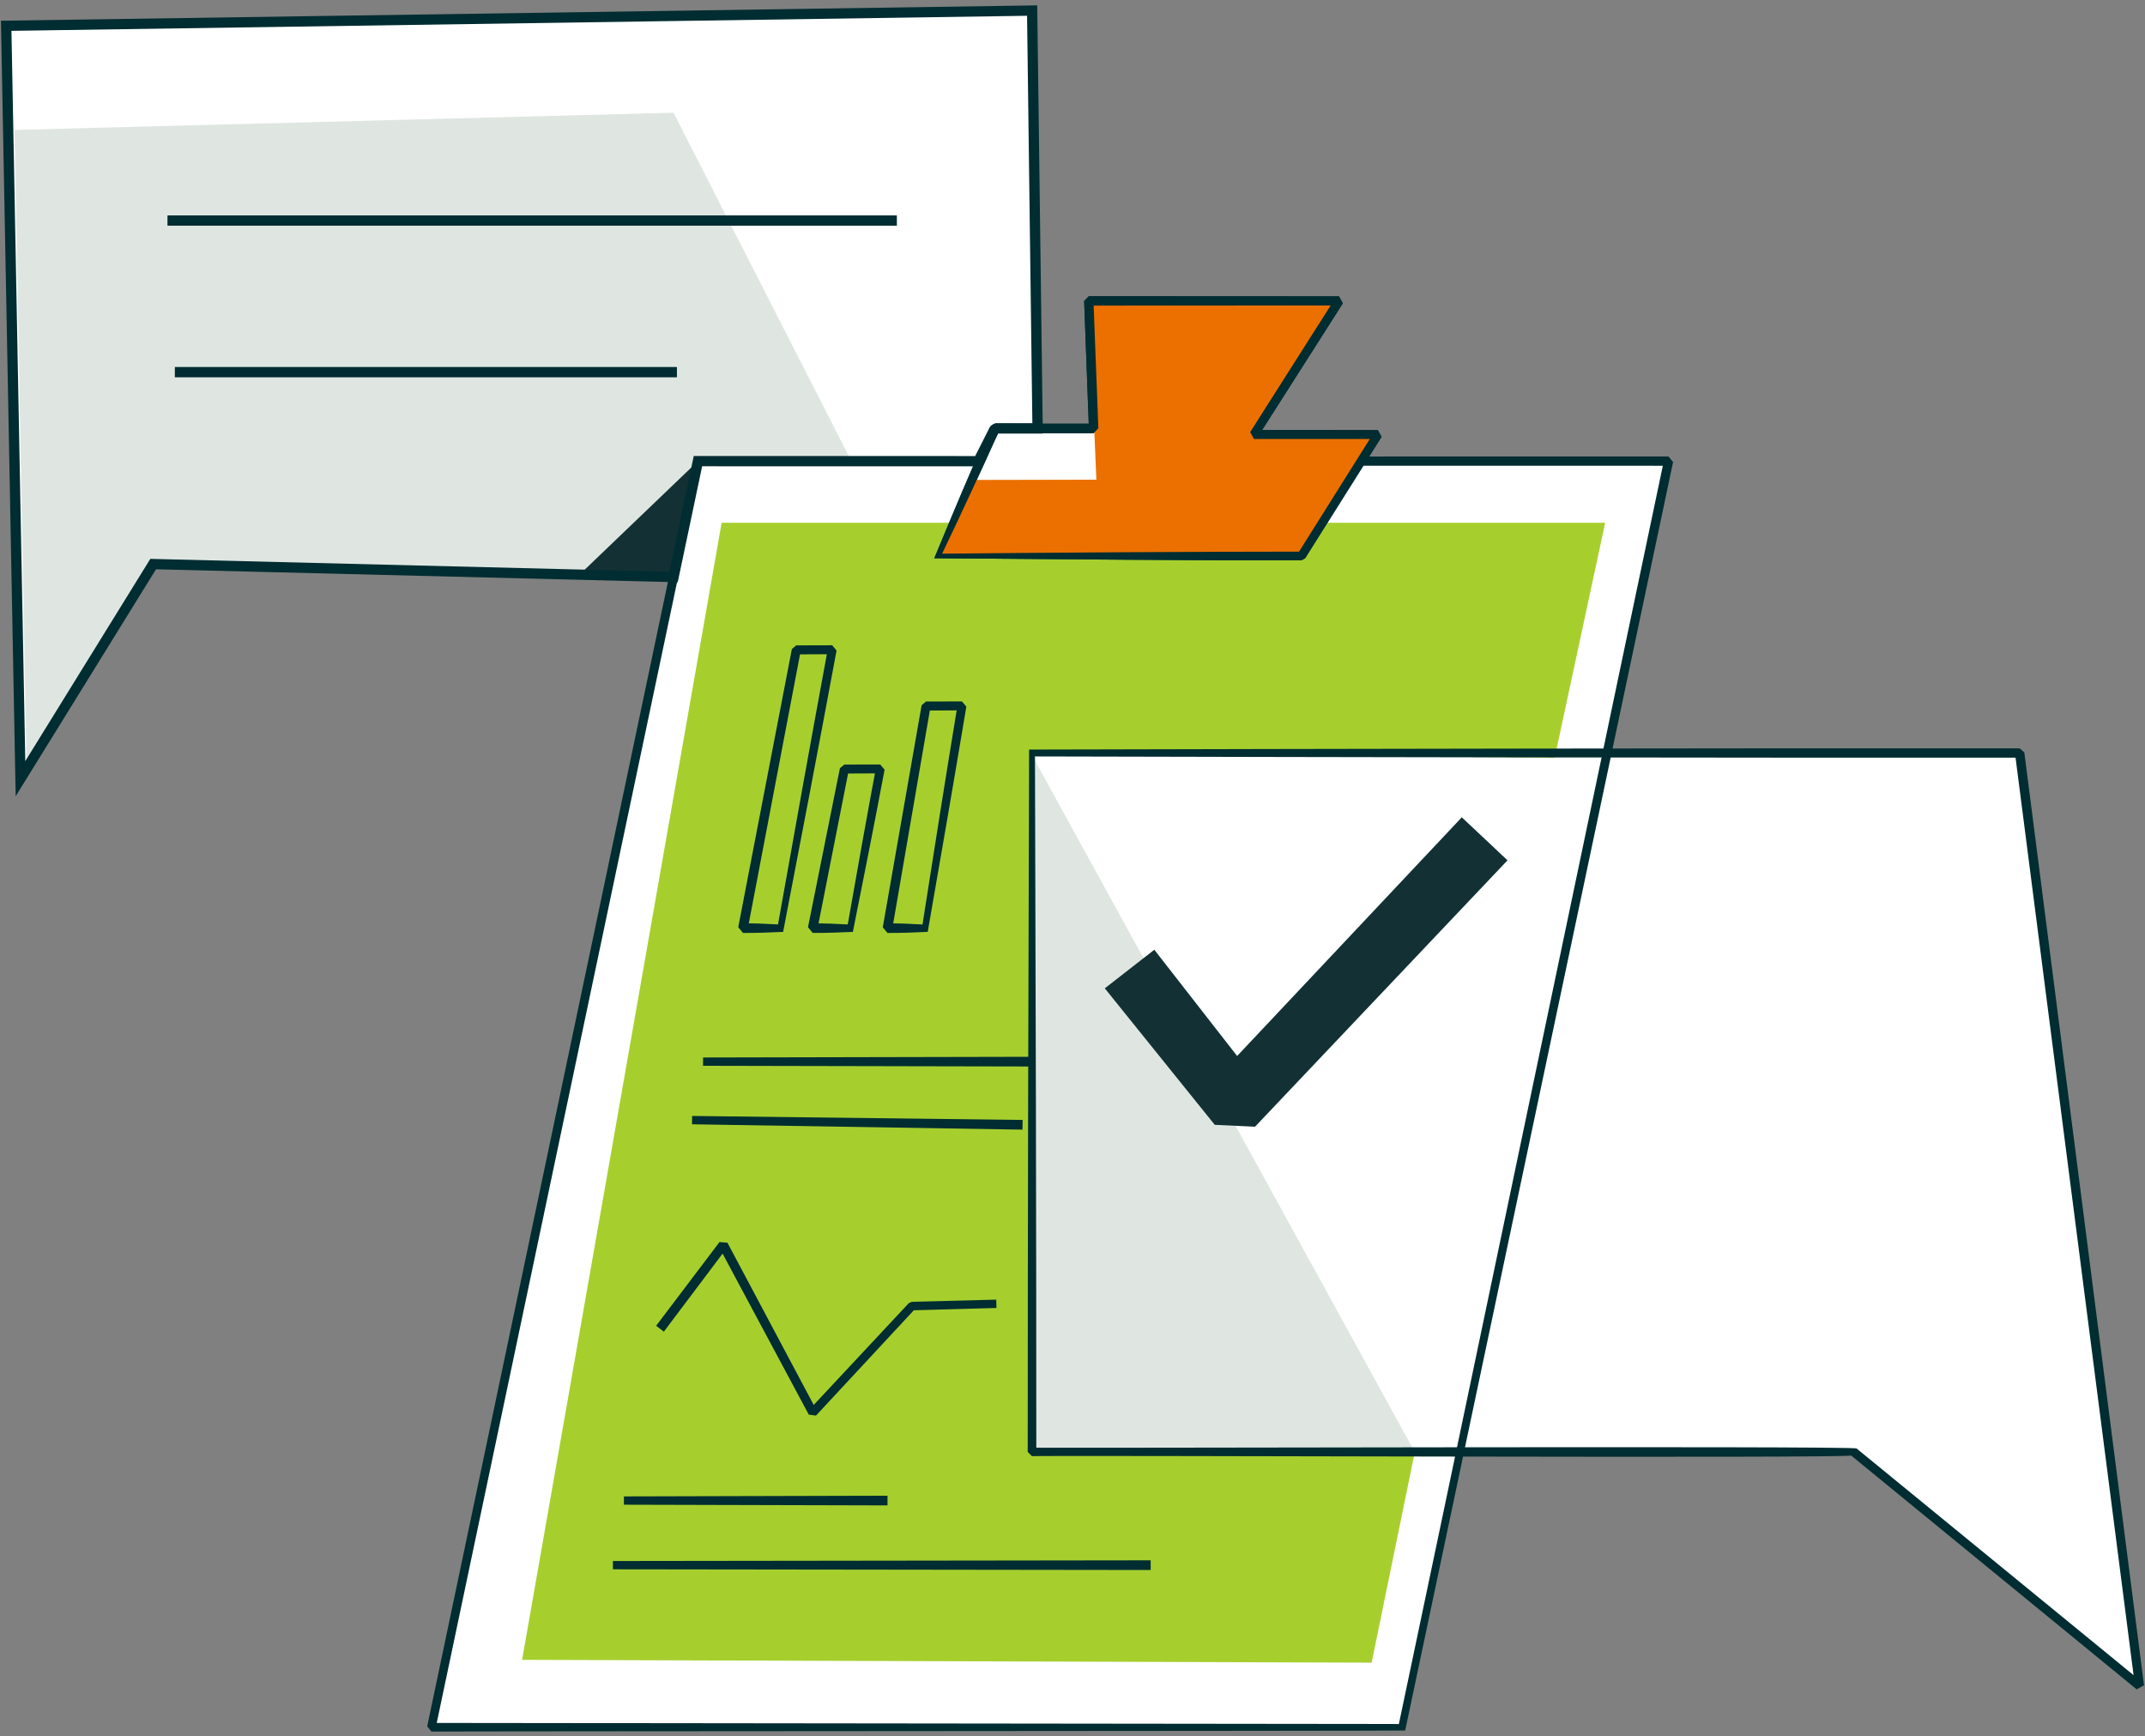 <svg width="383" height="310" viewBox="0 0 383 310" fill="none" xmlns="http://www.w3.org/2000/svg">
<rect x="0" y="0" width="383" height="310" fill="#808080" stroke="none"/>
<path d="M3.657 139.011L27.346 100.7L120.263 103.01L124.621 82.325L185.34 82.334L184.293 1.886L1.108 4.6L3.657 125.385" fill="white"/>
<path d="M27.346 100.7L4.727 135.93L2.587 23.195L120.263 20.118L162.575 103.01H125.531L27.346 100.7Z" fill="#DFE6E1"/>
<path d="M160.14 38.456H29.904V40.293H160.14V38.456Z" fill="#002D31"/>
<path d="M120.869 65.52H31.217V67.358H120.869V65.52Z" fill="#002D31"/>
<path d="M250.339 308.363H77.033L124.621 82.325H297.923L250.339 308.363Z" fill="white"/>
<path d="M184.275 134.433V259.204H331.003L382.022 300.969L360.621 134.433H184.275Z" fill="white"/>
<path d="M244.915 296.831L93.222 296.326L128.851 93.333H286.611L277.596 135.277L184.275 134.432V259.204L252.617 259.24L244.915 296.831Z" fill="#A6CF2E"/>
<path d="M184.275 259.342V134.827L252.617 259.24L184.275 259.342Z" fill="#DFE6E1"/>
<path d="M250.904 308.937C250.872 309.029 77.088 309.066 77.033 309.13L76.28 308.203L123.831 82.155L124.617 81.517L297.923 81.489L298.736 82.49L250.904 308.937ZM249.774 307.785C249.834 307.771 297.064 82.192 297.115 82.151L297.927 83.152L124.621 83.124L125.407 82.486L77.786 308.519L77.033 307.592L249.774 307.785Z" fill="#002D31"/>
<path d="M184.798 135.044C184.931 176.492 185.037 217.825 185.037 259.204L184.27 258.437C184.872 258.58 331.026 258.098 331.499 258.589L382.528 300.345L381.219 301.07L359.794 134.538L360.621 135.269C302.006 135.287 243.464 135.186 184.798 135.044ZM183.751 133.817C242.651 133.675 301.675 133.574 360.625 133.597L361.452 134.327L382.821 300.873L381.513 301.599L330.498 259.824C333.189 260.417 183.655 259.746 184.27 259.976L183.503 259.209C183.508 217.403 183.613 175.55 183.751 133.817Z" fill="#002D31"/>
<path d="M167.525 99.253H232.382L246.022 77.572H223.904L239.083 53.718H194.415L195.278 76.488H177.643L167.525 99.253Z" fill="white"/>
<path d="M168.219 98.849C187.163 98.647 213.708 98.486 232.382 98.482L231.725 98.844L245.351 77.154L246.017 78.362L223.899 78.371L223.224 77.144L238.389 53.286L239.073 54.535L194.406 54.558L195.242 53.69L196.119 76.456L195.274 77.333L177.638 77.342L178.419 76.837C175.553 83.294 171.314 92.397 168.219 98.849ZM166.827 99.657C170.06 91.85 173.399 83.873 176.862 76.139L177.643 75.633L195.278 75.643L194.433 76.52L193.579 53.75L194.415 52.882L239.083 52.905L239.767 54.154L224.575 77.999L223.899 76.772L246.017 76.782L246.683 77.99L233.034 99.667L232.377 100.029C213.401 100.089 186.084 99.795 166.827 99.657Z" fill="#002D31"/>
<path d="M232.382 99.253L246.022 77.572H223.904L239.083 53.718H194.415L195.761 85.636L173.555 85.682L167.525 99.253H232.382Z" fill="#EC7000"/>
<path d="M168.219 98.849C187.163 98.647 213.708 98.486 232.382 98.482L231.725 98.844L245.351 77.154L246.017 78.362L223.899 78.371L223.224 77.144L238.389 53.286L239.073 54.535L194.406 54.558L195.242 53.69L196.119 76.456L195.274 77.333L177.638 77.342L178.419 76.837C175.553 83.294 171.314 92.397 168.219 98.849ZM166.827 99.657C170.06 91.85 173.399 83.873 176.862 76.139L177.643 75.633L195.278 75.643L194.433 76.52L193.579 53.75L194.415 52.882L239.083 52.905L239.767 54.154L224.575 77.999L223.899 76.772L246.017 76.782L246.683 77.99L233.034 99.667L232.377 100.029C213.401 100.089 186.084 99.795 166.827 99.657Z" fill="#002D31"/>
<path d="M138.918 165.037C141.848 148.582 144.787 132.223 147.809 115.85L148.595 116.792L142.188 116.824L142.973 116.172L133.508 165.859L132.663 164.84C134.748 164.83 136.792 164.913 138.918 165.037ZM139.832 166.369C137.485 166.488 135.051 166.566 132.663 166.557L131.818 165.538L141.393 115.869L142.179 115.217L148.585 115.198L149.371 116.14C146.257 132.907 143.047 149.684 139.832 166.369Z" fill="#002D31"/>
<path d="M164.715 165.047C166.768 151.935 168.825 138.92 170.97 125.891L171.76 126.818L165.353 126.85L166.143 126.184L159.314 165.851L158.469 164.845C160.549 164.836 162.593 164.918 164.715 165.047ZM165.647 166.365C163.296 166.484 160.861 166.567 158.469 166.558L157.624 165.552L164.559 125.904L165.348 125.238L171.755 125.225L172.545 126.152C170.304 139.576 167.98 153.019 165.647 166.365Z" fill="#002D31"/>
<path d="M151.369 165.038C153.013 155.678 154.661 146.406 156.397 137.124L157.178 138.066L150.772 138.098L151.557 137.45L145.954 165.865L145.113 164.845C147.199 164.836 149.242 164.919 151.369 165.038ZM152.283 166.37C149.936 166.485 147.502 166.563 145.113 166.553L144.273 165.534L149.972 137.138L150.758 136.49L157.164 136.477L157.945 137.418C156.122 147.095 154.207 156.776 152.283 166.37Z" fill="#002D31"/>
<path d="M125.531 188.79L184.275 188.666V190.397L125.531 190.273V188.79Z" fill="#002D31"/>
<path d="M123.583 199.229L182.598 199.941L182.571 201.673L123.565 200.718L123.583 199.229Z" fill="#002D31"/>
<path d="M111.404 267.149L158.469 267.025V268.757L111.404 268.633V267.149Z" fill="#002D31"/>
<path d="M109.438 278.682L205.46 278.558V280.289L109.438 280.165V278.682Z" fill="#002D31"/>
<path d="M177.923 233.508L162.845 233.931L163.383 233.688L145.697 252.724L144.411 252.554L128.401 222.642L129.811 222.753L118.536 237.738L117.154 236.691L128.47 221.742L129.884 221.852L145.816 251.805L144.53 251.635L162.267 232.65L162.804 232.406L177.882 232.02L177.923 233.508Z" fill="#002D31"/>
<path d="M224.092 201.149L216.9 200.814L197.267 176.445L206.108 169.556L220.896 188.524L261.012 145.909L269.173 153.593L224.092 201.149Z" fill="#133134"/>
<path d="M103.472 102.592L124.621 82.325L120.263 103.01L103.472 102.592Z" fill="#133134"/>
<path d="M2.798 142.148L0.171 3.7L1.094 3.686L185.202 0.958L186.199 77.406H178.212L175.259 83.253L125.37 83.243L121.012 103.947L120.249 103.929L27.855 101.632L2.798 142.148ZM2.045 5.505L4.516 135.875L26.84 99.772L27.369 99.786L119.524 102.073L123.873 81.406L174.125 81.416L176.646 76.428C176.913 75.9 177.45 75.569 178.042 75.569H184.334L183.388 2.818L2.045 5.505Z" fill="#002D31"/>
</svg>
